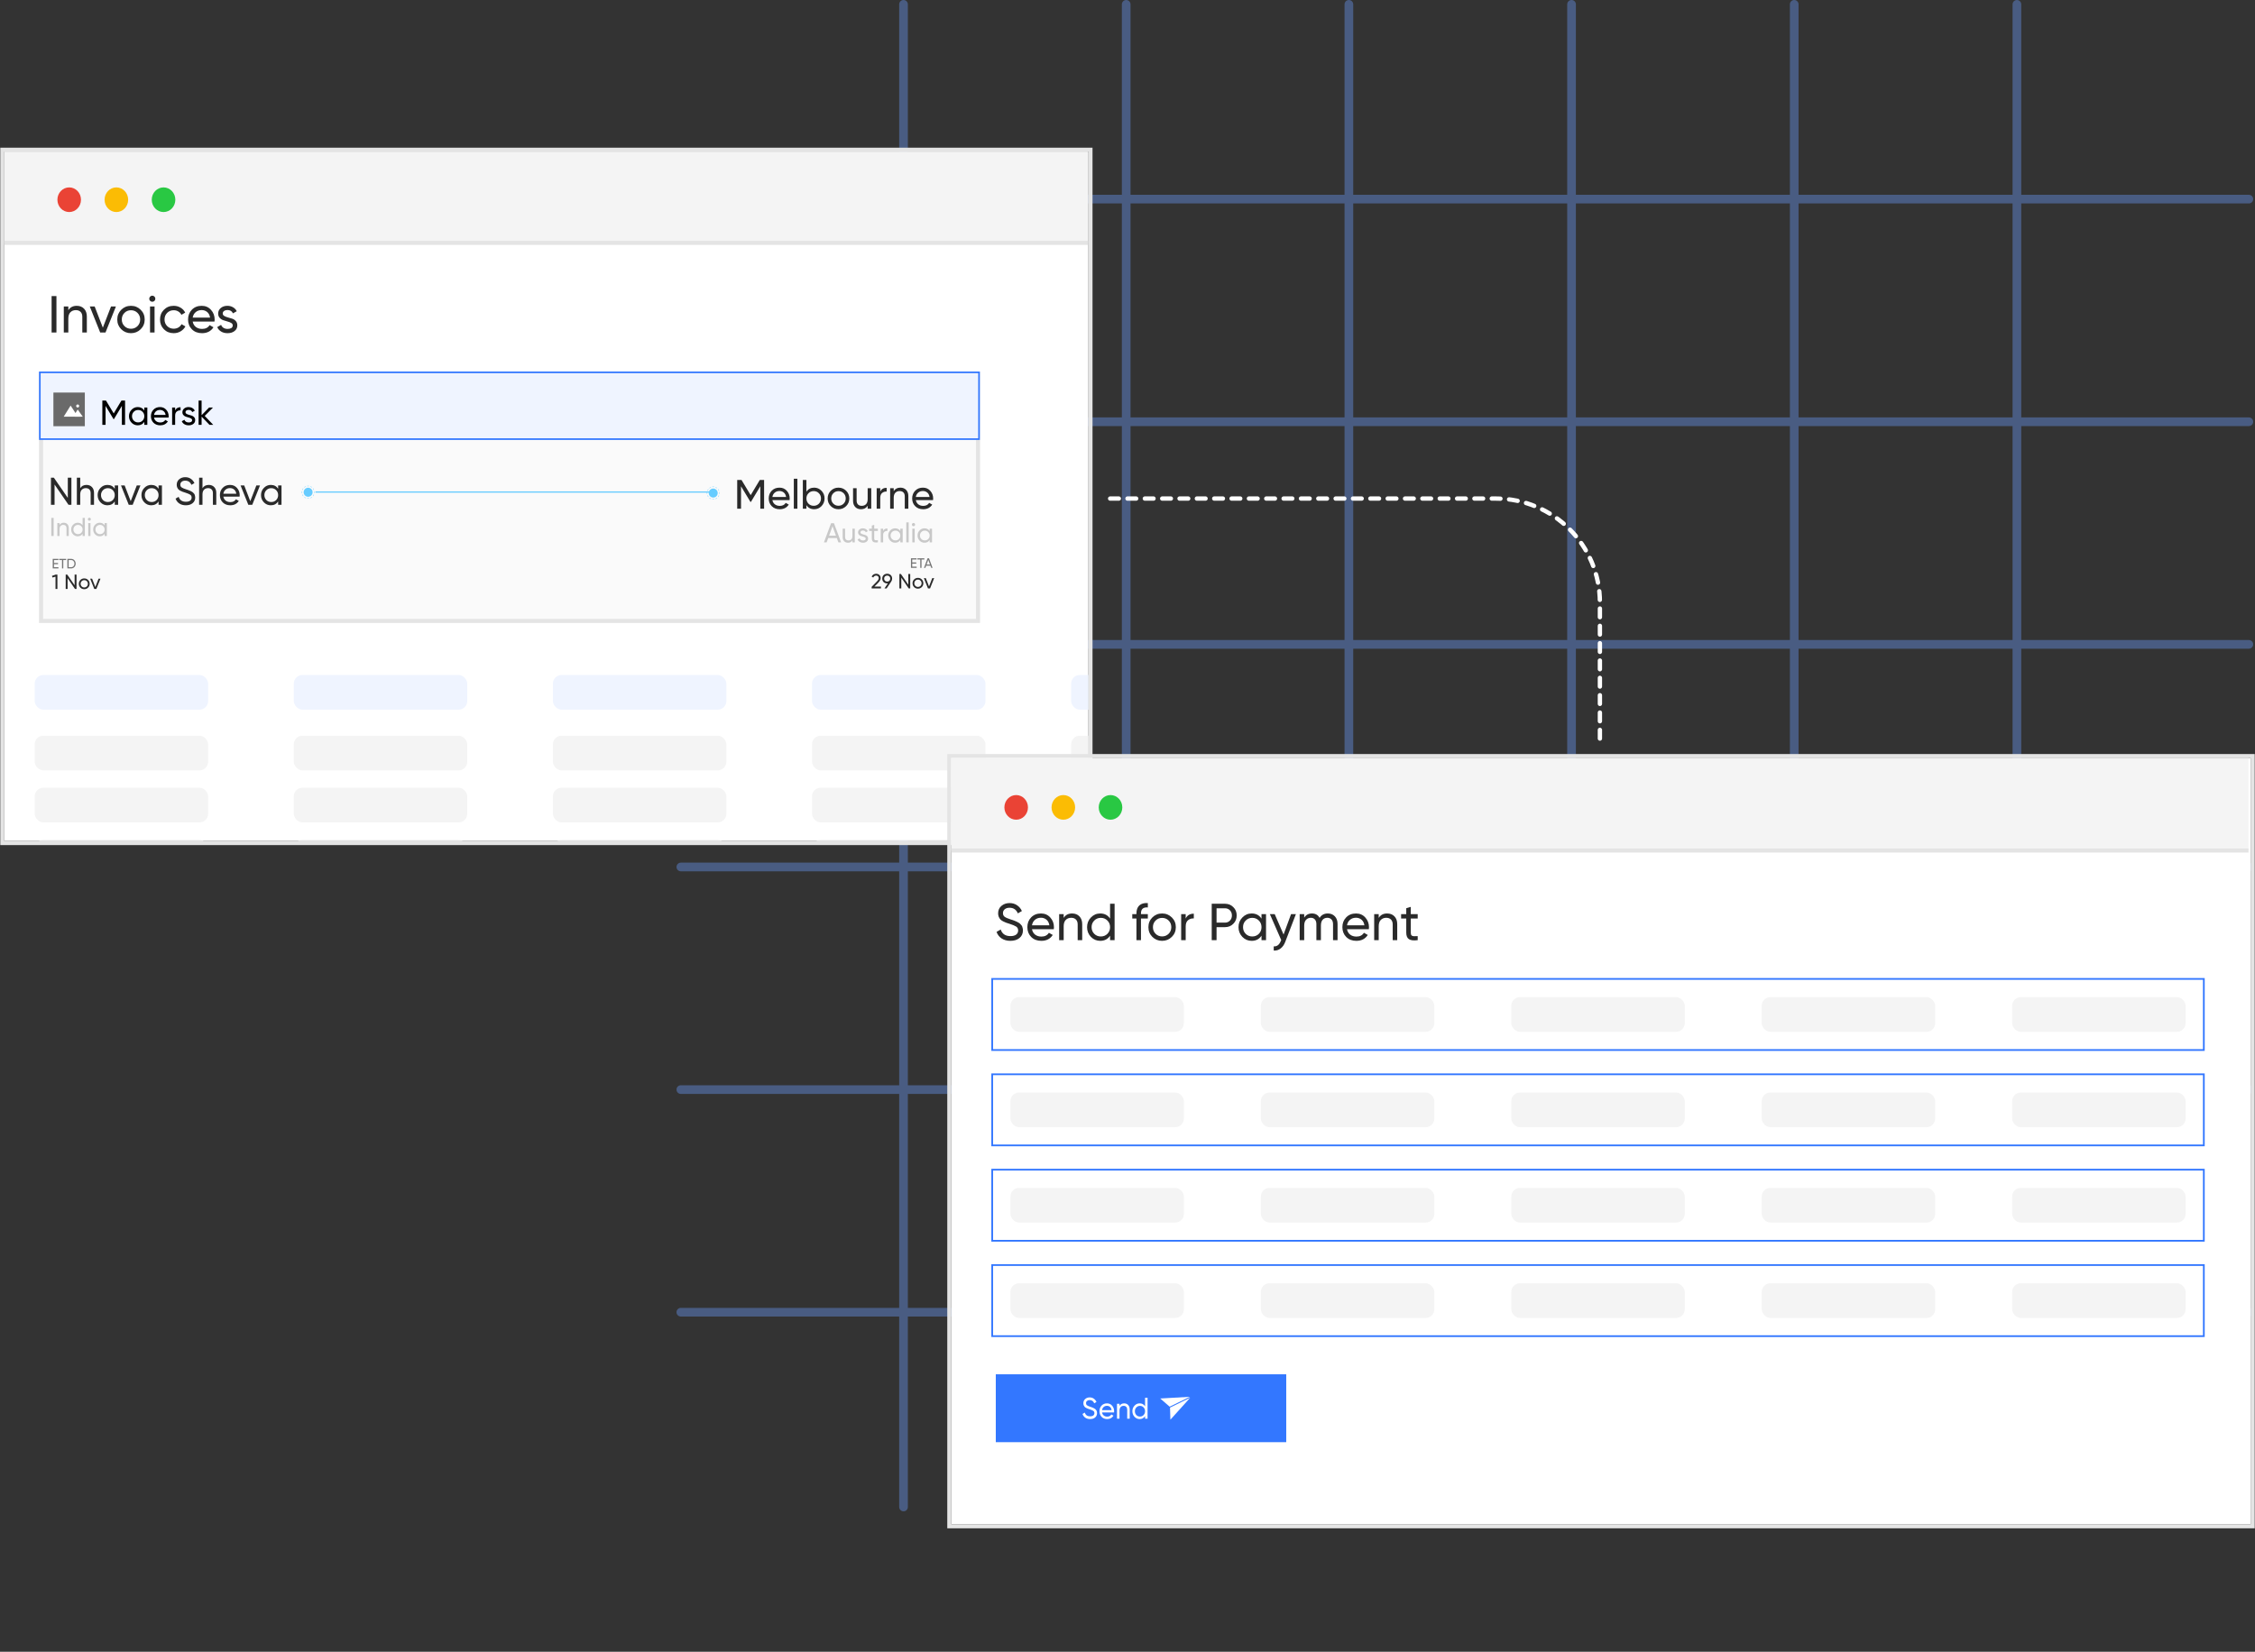 <svg width="520" height="381" viewBox="0 0 520 381" fill="none" xmlns="http://www.w3.org/2000/svg">
<rect x="0" y="0" width="520" height="381" fill="#333333" stroke="none"/>
<path d="M208.352 1V347.607" stroke="#495C82" stroke-width="2" stroke-linecap="round"/>
<path d="M518.584 45.931L157 45.931" stroke="#495C82" stroke-width="2" stroke-linecap="round"/>
<path d="M259.699 1V347.607" stroke="#495C82" stroke-width="2" stroke-linecap="round"/>
<path d="M518.584 97.28L157 97.28" stroke="#495C82" stroke-width="2" stroke-linecap="round"/>
<path d="M311.049 1V347.607" stroke="#495C82" stroke-width="2" stroke-linecap="round"/>
<path d="M518.584 148.629L157 148.629" stroke="#495C82" stroke-width="2" stroke-linecap="round"/>
<path d="M362.396 1V347.607" stroke="#495C82" stroke-width="2" stroke-linecap="round"/>
<path d="M518.584 199.978L157 199.978" stroke="#495C82" stroke-width="2" stroke-linecap="round"/>
<path d="M413.746 1V347.607" stroke="#495C82" stroke-width="2" stroke-linecap="round"/>
<path d="M518.584 251.328L157 251.328" stroke="#495C82" stroke-width="2" stroke-linecap="round"/>
<path d="M465.096 1V347.607" stroke="#495C82" stroke-width="2" stroke-linecap="round"/>
<path d="M518.584 302.677L157 302.677" stroke="#495C82" stroke-width="2" stroke-linecap="round"/>
<g clip-path="url(#clip0_1098_14678)">
<rect x="1" y="35" width="251" height="160" fill="white"/>
<rect x="8" y="169.696" width="40" height="8" rx="2" fill="#F4F4F4"/>
<rect x="67.75" y="169.696" width="40" height="8" rx="2" fill="#F4F4F4"/>
<rect x="127.5" y="169.696" width="40" height="8" rx="2" fill="#F4F4F4"/>
<rect x="187.25" y="169.696" width="40" height="8" rx="2" fill="#F4F4F4"/>
<rect x="247" y="169.696" width="40" height="8" rx="2" fill="#F4F4F4"/>
<rect x="8" y="181.696" width="40" height="8" rx="2" fill="#F4F4F4"/>
<rect x="67.75" y="181.696" width="40" height="8" rx="2" fill="#F4F4F4"/>
<rect x="127.5" y="181.696" width="40" height="8" rx="2" fill="#F4F4F4"/>
<rect x="187.25" y="181.696" width="40" height="8" rx="2" fill="#F4F4F4"/>
<rect x="247" y="181.696" width="40" height="8" rx="2" fill="#F4F4F4"/>
<rect x="8" y="193.696" width="40" height="8" rx="2" fill="#F4F4F4"/>
<rect x="67.75" y="193.696" width="40" height="8" rx="2" fill="#F4F4F4"/>
<rect x="127.5" y="193.696" width="40" height="8" rx="2" fill="#F4F4F4"/>
<rect x="187.25" y="193.696" width="40" height="8" rx="2" fill="#F4F4F4"/>
<rect x="247" y="193.696" width="40" height="8" rx="2" fill="#F4F4F4"/>
<rect x="8" y="155.696" width="40" height="8" rx="2" fill="#EFF4FF"/>
<rect x="67.75" y="155.696" width="40" height="8" rx="2" fill="#EFF4FF"/>
<rect x="127.5" y="155.696" width="40" height="8" rx="2" fill="#EFF4FF"/>
<rect x="187.25" y="155.696" width="40" height="8" rx="2" fill="#EFF4FF"/>
<rect x="247" y="155.696" width="40" height="8" rx="2" fill="#EFF4FF"/>
<path d="M1 34.696H250.859V56.02H1V34.696Z" fill="#F4F4F4"/>
<path d="M250.859 55.554H1V56.487H250.859V55.554Z" fill="#E4E4E4"/>
<path fill-rule="evenodd" clip-rule="evenodd" d="M15.958 48.913C17.459 48.913 18.677 47.64 18.677 46.069C18.677 44.499 17.459 43.226 15.958 43.226C14.456 43.226 13.238 44.499 13.238 46.069C13.238 47.64 14.456 48.913 15.958 48.913Z" fill="#EA4335"/>
<path fill-rule="evenodd" clip-rule="evenodd" d="M26.835 48.913C28.336 48.913 29.554 47.64 29.554 46.069C29.554 44.499 28.336 43.226 26.835 43.226C25.333 43.226 24.115 44.499 24.115 46.069C24.115 47.64 25.333 48.913 26.835 48.913Z" fill="#FBBC04"/>
<path fill-rule="evenodd" clip-rule="evenodd" d="M37.714 48.913C39.215 48.913 40.433 47.64 40.433 46.069C40.433 44.499 39.215 43.226 37.714 43.226C36.212 43.226 34.994 44.499 34.994 46.069C34.994 47.64 36.212 48.913 37.714 48.913Z" fill="#29C843"/>
<path d="M11.9 68.296H13.016V76.696H11.9V68.296ZM17.698 70.54C18.402 70.54 18.966 70.764 19.39 71.212C19.814 71.652 20.026 72.252 20.026 73.012V76.696H18.982V73.072C18.982 72.584 18.85 72.208 18.586 71.944C18.322 71.672 17.958 71.536 17.494 71.536C16.974 71.536 16.554 71.7 16.234 72.028C15.914 72.348 15.754 72.844 15.754 73.516V76.696H14.71V70.696H15.754V71.56C16.178 70.88 16.826 70.54 17.698 70.54ZM25.601 70.696H26.729L24.329 76.696H23.105L20.705 70.696H21.833L23.717 75.58L25.601 70.696ZM32.442 75.94C31.826 76.548 31.078 76.852 30.198 76.852C29.318 76.852 28.57 76.548 27.954 75.94C27.346 75.332 27.042 74.584 27.042 73.696C27.042 72.808 27.346 72.06 27.954 71.452C28.57 70.844 29.318 70.54 30.198 70.54C31.078 70.54 31.826 70.844 32.442 71.452C33.058 72.06 33.366 72.808 33.366 73.696C33.366 74.584 33.058 75.332 32.442 75.94ZM30.198 75.832C30.798 75.832 31.302 75.628 31.71 75.22C32.118 74.812 32.322 74.304 32.322 73.696C32.322 73.088 32.118 72.58 31.71 72.172C31.302 71.764 30.798 71.56 30.198 71.56C29.606 71.56 29.106 71.764 28.698 72.172C28.29 72.58 28.086 73.088 28.086 73.696C28.086 74.304 28.29 74.812 28.698 75.22C29.106 75.628 29.606 75.832 30.198 75.832ZM35.125 69.604C34.925 69.604 34.757 69.536 34.621 69.4C34.485 69.264 34.417 69.1 34.417 68.908C34.417 68.716 34.485 68.552 34.621 68.416C34.757 68.272 34.925 68.2 35.125 68.2C35.317 68.2 35.481 68.272 35.617 68.416C35.753 68.552 35.821 68.716 35.821 68.908C35.821 69.1 35.753 69.264 35.617 69.4C35.481 69.536 35.317 69.604 35.125 69.604ZM34.597 76.696V70.696H35.641V76.696H34.597ZM40.053 76.852C39.149 76.852 38.397 76.552 37.797 75.952C37.197 75.344 36.897 74.592 36.897 73.696C36.897 72.8 37.197 72.052 37.797 71.452C38.397 70.844 39.149 70.54 40.053 70.54C40.645 70.54 41.177 70.684 41.649 70.972C42.121 71.252 42.473 71.632 42.705 72.112L41.829 72.616C41.677 72.296 41.441 72.04 41.121 71.848C40.809 71.656 40.453 71.56 40.053 71.56C39.453 71.56 38.949 71.764 38.541 72.172C38.141 72.58 37.941 73.088 37.941 73.696C37.941 74.296 38.141 74.8 38.541 75.208C38.949 75.616 39.453 75.82 40.053 75.82C40.453 75.82 40.813 75.728 41.133 75.544C41.453 75.352 41.697 75.096 41.865 74.776L42.753 75.292C42.497 75.764 42.129 76.144 41.649 76.432C41.169 76.712 40.637 76.852 40.053 76.852ZM44.434 74.176C44.538 74.712 44.782 75.128 45.166 75.424C45.558 75.72 46.038 75.868 46.606 75.868C47.398 75.868 47.974 75.576 48.334 74.992L49.222 75.496C48.638 76.4 47.758 76.852 46.582 76.852C45.63 76.852 44.854 76.556 44.254 75.964C43.662 75.364 43.366 74.608 43.366 73.696C43.366 72.792 43.658 72.04 44.242 71.44C44.826 70.84 45.582 70.54 46.51 70.54C47.39 70.54 48.106 70.852 48.658 71.476C49.218 72.092 49.498 72.836 49.498 73.708C49.498 73.86 49.486 74.016 49.462 74.176H44.434ZM46.51 71.524C45.95 71.524 45.486 71.684 45.118 72.004C44.75 72.316 44.522 72.736 44.434 73.264H48.442C48.354 72.696 48.13 72.264 47.77 71.968C47.41 71.672 46.99 71.524 46.51 71.524ZM51.364 72.316C51.364 72.548 51.48 72.736 51.712 72.88C51.944 73.016 52.224 73.128 52.552 73.216C52.88 73.296 53.208 73.392 53.536 73.504C53.864 73.608 54.144 73.792 54.376 74.056C54.608 74.312 54.724 74.644 54.724 75.052C54.724 75.596 54.512 76.032 54.088 76.36C53.672 76.688 53.136 76.852 52.48 76.852C51.896 76.852 51.396 76.724 50.98 76.468C50.564 76.212 50.268 75.872 50.092 75.448L50.992 74.932C51.088 75.22 51.268 75.448 51.532 75.616C51.796 75.784 52.112 75.868 52.48 75.868C52.824 75.868 53.108 75.804 53.332 75.676C53.556 75.54 53.668 75.332 53.668 75.052C53.668 74.82 53.552 74.636 53.32 74.5C53.088 74.356 52.808 74.244 52.48 74.164C52.152 74.076 51.824 73.976 51.496 73.864C51.168 73.752 50.888 73.568 50.656 73.312C50.424 73.056 50.308 72.728 50.308 72.328C50.308 71.808 50.508 71.38 50.908 71.044C51.316 70.708 51.824 70.54 52.432 70.54C52.92 70.54 53.352 70.652 53.728 70.876C54.112 71.092 54.4 71.396 54.592 71.788L53.716 72.28C53.5 71.768 53.072 71.512 52.432 71.512C52.136 71.512 51.884 71.584 51.676 71.728C51.468 71.864 51.364 72.06 51.364 72.316Z" fill="#2A2A2A"/>
<rect x="9.467" y="86.163" width="216.067" height="57.067" fill="#FAFAFA" stroke="#E4E4E4" stroke-width="0.933"/>
<path d="M15.636 110.182H16.466V116.434H15.796L12.581 111.763V116.434H11.75V110.182H12.42L15.636 114.845V110.182Z" fill="#2A2A2A"/>
<path d="M19.948 111.852C20.472 111.852 20.891 112.019 21.207 112.352C21.523 112.68 21.68 113.127 21.68 113.692V116.434H20.903V113.737C20.903 113.374 20.805 113.094 20.609 112.897C20.412 112.695 20.141 112.594 19.796 112.594C19.409 112.594 19.096 112.716 18.858 112.96C18.62 113.198 18.5 113.567 18.5 114.067V116.434H17.723V110.182H18.5V112.611C18.816 112.105 19.299 111.852 19.948 111.852Z" fill="#2A2A2A"/>
<path d="M26.463 111.968H27.24V116.434H26.463V115.666C26.076 116.256 25.514 116.551 24.775 116.551C24.15 116.551 23.617 116.324 23.176 115.872C22.735 115.413 22.515 114.856 22.515 114.201C22.515 113.546 22.735 112.993 23.176 112.54C23.617 112.081 24.15 111.852 24.775 111.852C25.514 111.852 26.076 112.147 26.463 112.736V111.968ZM24.873 115.8C25.326 115.8 25.704 115.648 26.008 115.345C26.311 115.035 26.463 114.654 26.463 114.201C26.463 113.749 26.311 113.371 26.008 113.067C25.704 112.757 25.326 112.602 24.873 112.602C24.427 112.602 24.052 112.757 23.748 113.067C23.444 113.371 23.292 113.749 23.292 114.201C23.292 114.654 23.444 115.035 23.748 115.345C24.052 115.648 24.427 115.8 24.873 115.8Z" fill="#2A2A2A"/>
<path d="M31.544 111.968H32.384L30.597 116.434H29.686L27.9 111.968H28.739L30.142 115.604L31.544 111.968Z" fill="#2A2A2A"/>
<path d="M36.565 111.968H37.342V116.434H36.565V115.666C36.178 116.256 35.615 116.551 34.876 116.551C34.251 116.551 33.718 116.324 33.278 115.872C32.837 115.413 32.617 114.856 32.617 114.201C32.617 113.546 32.837 112.993 33.278 112.54C33.718 112.081 34.251 111.852 34.876 111.852C35.615 111.852 36.178 112.147 36.565 112.736V111.968ZM34.975 115.8C35.427 115.8 35.805 115.648 36.109 115.345C36.413 115.035 36.565 114.654 36.565 114.201C36.565 113.749 36.413 113.371 36.109 113.067C35.805 112.757 35.427 112.602 34.975 112.602C34.528 112.602 34.153 112.757 33.849 113.067C33.545 113.371 33.394 113.749 33.394 114.201C33.394 114.654 33.545 115.035 33.849 115.345C34.153 115.648 34.528 115.8 34.975 115.8Z" fill="#2A2A2A"/>
<path d="M42.851 116.551C42.268 116.551 41.767 116.414 41.351 116.14C40.94 115.866 40.651 115.491 40.484 115.014L41.199 114.603C41.443 115.36 42 115.738 42.869 115.738C43.298 115.738 43.625 115.651 43.852 115.479C44.078 115.3 44.191 115.065 44.191 114.773C44.191 114.475 44.078 114.252 43.852 114.103C43.625 113.954 43.247 113.796 42.717 113.63C42.455 113.546 42.256 113.481 42.119 113.433C41.982 113.38 41.809 113.302 41.601 113.201C41.398 113.094 41.246 112.987 41.145 112.879C41.044 112.766 40.952 112.62 40.868 112.442C40.791 112.263 40.752 112.061 40.752 111.834C40.752 111.292 40.943 110.864 41.324 110.548C41.705 110.226 42.169 110.066 42.717 110.066C43.212 110.066 43.64 110.191 44.004 110.441C44.373 110.691 44.65 111.021 44.834 111.432L44.138 111.834C43.87 111.191 43.396 110.87 42.717 110.87C42.378 110.87 42.104 110.953 41.895 111.12C41.687 111.286 41.583 111.513 41.583 111.799C41.583 112.072 41.681 112.281 41.878 112.424C42.074 112.567 42.414 112.716 42.896 112.87C43.069 112.924 43.191 112.963 43.262 112.987C43.334 113.01 43.444 113.052 43.593 113.112C43.748 113.171 43.861 113.219 43.932 113.255C44.004 113.29 44.099 113.341 44.218 113.406C44.343 113.472 44.435 113.534 44.495 113.594C44.554 113.654 44.623 113.728 44.7 113.817C44.784 113.901 44.843 113.987 44.879 114.076C44.915 114.166 44.944 114.27 44.968 114.389C44.998 114.502 45.013 114.624 45.013 114.755C45.013 115.303 44.813 115.741 44.414 116.068C44.016 116.39 43.494 116.551 42.851 116.551Z" fill="#2A2A2A"/>
<path d="M48.14 111.852C48.664 111.852 49.084 112.019 49.4 112.352C49.715 112.68 49.873 113.127 49.873 113.692V116.434H49.096V113.737C49.096 113.374 48.998 113.094 48.801 112.897C48.605 112.695 48.334 112.594 47.989 112.594C47.602 112.594 47.289 112.716 47.051 112.96C46.812 113.198 46.693 113.567 46.693 114.067V116.434H45.916V110.182H46.693V112.611C47.009 112.105 47.491 111.852 48.14 111.852Z" fill="#2A2A2A"/>
<path d="M51.503 114.559C51.58 114.958 51.762 115.267 52.048 115.488C52.34 115.708 52.697 115.818 53.12 115.818C53.709 115.818 54.138 115.601 54.406 115.166L55.067 115.541C54.632 116.214 53.977 116.551 53.102 116.551C52.393 116.551 51.816 116.33 51.369 115.89C50.928 115.443 50.708 114.88 50.708 114.201C50.708 113.528 50.925 112.969 51.36 112.522C51.795 112.075 52.358 111.852 53.048 111.852C53.703 111.852 54.236 112.084 54.647 112.549C55.064 113.007 55.273 113.561 55.273 114.21C55.273 114.323 55.264 114.44 55.246 114.559H51.503ZM53.048 112.585C52.632 112.585 52.286 112.704 52.012 112.942C51.738 113.174 51.569 113.487 51.503 113.88H54.486C54.421 113.457 54.254 113.135 53.986 112.915C53.718 112.695 53.406 112.585 53.048 112.585Z" fill="#2A2A2A"/>
<path d="M59.118 111.968H59.957L58.171 116.434H57.26L55.473 111.968H56.313L57.715 115.604L59.118 111.968Z" fill="#2A2A2A"/>
<path d="M64.138 111.968H64.915V116.434H64.138V115.666C63.751 116.256 63.188 116.551 62.45 116.551C61.825 116.551 61.292 116.324 60.851 115.872C60.41 115.413 60.19 114.856 60.19 114.201C60.19 113.546 60.41 112.993 60.851 112.54C61.292 112.081 61.825 111.852 62.45 111.852C63.188 111.852 63.751 112.147 64.138 112.736V111.968ZM62.548 115.8C63.001 115.8 63.379 115.648 63.682 115.345C63.986 115.035 64.138 114.654 64.138 114.201C64.138 113.749 63.986 113.371 63.682 113.067C63.379 112.757 63.001 112.602 62.548 112.602C62.102 112.602 61.726 112.757 61.423 113.067C61.119 113.371 60.967 113.749 60.967 114.201C60.967 114.654 61.119 115.035 61.423 115.345C61.726 115.648 62.102 115.8 62.548 115.8Z" fill="#2A2A2A"/>
<path d="M11.824 119.46H12.378V123.628H11.824V119.46Z" fill="#C8C8C8"/>
<path d="M14.701 120.573C15.051 120.573 15.331 120.684 15.541 120.907C15.752 121.125 15.857 121.423 15.857 121.8V123.628H15.339V121.83C15.339 121.587 15.273 121.401 15.142 121.27C15.011 121.135 14.83 121.067 14.6 121.067C14.342 121.067 14.134 121.149 13.975 121.311C13.816 121.47 13.737 121.716 13.737 122.05V123.628H13.219V120.65H13.737V121.079C13.947 120.742 14.269 120.573 14.701 120.573Z" fill="#C8C8C8"/>
<path d="M19.045 119.46H19.563V123.628H19.045V123.116C18.787 123.509 18.412 123.705 17.92 123.705C17.503 123.705 17.148 123.555 16.854 123.253C16.56 122.947 16.413 122.576 16.413 122.139C16.413 121.703 16.56 121.333 16.854 121.032C17.148 120.726 17.503 120.573 17.92 120.573C18.412 120.573 18.787 120.77 19.045 121.163V119.46ZM17.985 123.205C18.287 123.205 18.539 123.104 18.742 122.901C18.944 122.695 19.045 122.441 19.045 122.139C19.045 121.838 18.944 121.585 18.742 121.383C18.539 121.177 18.287 121.073 17.985 121.073C17.688 121.073 17.437 121.177 17.235 121.383C17.032 121.585 16.931 121.838 16.931 122.139C16.931 122.441 17.032 122.695 17.235 122.901C17.437 123.104 17.688 123.205 17.985 123.205Z" fill="#C8C8C8"/>
<path d="M20.61 120.109C20.511 120.109 20.428 120.075 20.36 120.007C20.293 119.94 20.259 119.858 20.259 119.763C20.259 119.668 20.293 119.587 20.36 119.519C20.428 119.448 20.511 119.412 20.61 119.412C20.706 119.412 20.787 119.448 20.854 119.519C20.922 119.587 20.956 119.668 20.956 119.763C20.956 119.858 20.922 119.94 20.854 120.007C20.787 120.075 20.706 120.109 20.61 120.109ZM20.348 123.628V120.65H20.866V123.628H20.348Z" fill="#C8C8C8"/>
<path d="M24.122 120.65H24.64V123.628H24.122V123.116C23.864 123.509 23.489 123.705 22.997 123.705C22.58 123.705 22.224 123.555 21.931 123.253C21.637 122.947 21.49 122.576 21.49 122.139C21.49 121.703 21.637 121.333 21.931 121.032C22.224 120.726 22.58 120.573 22.997 120.573C23.489 120.573 23.864 120.77 24.122 121.163V120.65ZM23.062 123.205C23.364 123.205 23.616 123.104 23.818 122.901C24.021 122.695 24.122 122.441 24.122 122.139C24.122 121.838 24.021 121.585 23.818 121.383C23.616 121.177 23.364 121.073 23.062 121.073C22.764 121.073 22.514 121.177 22.312 121.383C22.109 121.585 22.008 121.838 22.008 122.139C22.008 122.441 22.109 122.695 22.312 122.901C22.514 123.104 22.764 123.205 23.062 123.205Z" fill="#C8C8C8"/>
<rect x="9.187" y="85.883" width="216.577" height="15.405" fill="#EFF4FF" stroke="#3377FF" stroke-width="0.373"/>
<path d="M28.84 92.4V98H28.104V93.624L26.272 96.672H26.176L24.344 93.632V98H23.6V92.4H24.44L26.224 95.36L28 92.4H28.84ZM33.278 94H33.974V98H33.278V97.312C32.931 97.84 32.427 98.104 31.765 98.104C31.206 98.104 30.728 97.901 30.334 97.496C29.939 97.085 29.741 96.587 29.741 96C29.741 95.413 29.939 94.917 30.334 94.512C30.728 94.101 31.206 93.896 31.765 93.896C32.427 93.896 32.931 94.16 33.278 94.688V94ZM31.854 97.432C32.259 97.432 32.597 97.296 32.87 97.024C33.142 96.747 33.278 96.405 33.278 96C33.278 95.595 33.142 95.256 32.87 94.984C32.597 94.707 32.259 94.568 31.854 94.568C31.453 94.568 31.117 94.707 30.846 94.984C30.573 95.256 30.438 95.595 30.438 96C30.438 96.405 30.573 96.747 30.846 97.024C31.117 97.296 31.453 97.432 31.854 97.432ZM35.516 96.32C35.585 96.677 35.748 96.955 36.004 97.152C36.265 97.349 36.585 97.448 36.964 97.448C37.492 97.448 37.876 97.253 38.116 96.864L38.708 97.2C38.319 97.803 37.732 98.104 36.948 98.104C36.313 98.104 35.796 97.907 35.396 97.512C35.001 97.112 34.804 96.608 34.804 96C34.804 95.397 34.999 94.896 35.388 94.496C35.777 94.096 36.281 93.896 36.9 93.896C37.487 93.896 37.964 94.104 38.332 94.52C38.705 94.931 38.892 95.427 38.892 96.008C38.892 96.109 38.884 96.213 38.868 96.32H35.516ZM36.9 94.552C36.527 94.552 36.217 94.659 35.972 94.872C35.727 95.08 35.575 95.36 35.516 95.712H38.188C38.129 95.333 37.98 95.045 37.74 94.848C37.5 94.651 37.22 94.552 36.9 94.552ZM40.388 94.672C40.617 94.176 41.033 93.928 41.636 93.928V94.656C41.295 94.64 41.001 94.731 40.756 94.928C40.511 95.125 40.388 95.443 40.388 95.88V98H39.692V94H40.388V94.672ZM42.769 95.08C42.769 95.235 42.846 95.36 43.001 95.456C43.155 95.547 43.342 95.621 43.561 95.68C43.779 95.733 43.998 95.797 44.217 95.872C44.435 95.941 44.622 96.064 44.777 96.24C44.931 96.411 45.009 96.632 45.009 96.904C45.009 97.267 44.867 97.557 44.585 97.776C44.307 97.995 43.95 98.104 43.513 98.104C43.123 98.104 42.79 98.019 42.513 97.848C42.235 97.677 42.038 97.451 41.921 97.168L42.521 96.824C42.585 97.016 42.705 97.168 42.881 97.28C43.057 97.392 43.267 97.448 43.513 97.448C43.742 97.448 43.931 97.405 44.081 97.32C44.23 97.229 44.305 97.091 44.305 96.904C44.305 96.749 44.227 96.627 44.073 96.536C43.918 96.44 43.731 96.365 43.513 96.312C43.294 96.253 43.075 96.187 42.857 96.112C42.638 96.037 42.451 95.915 42.297 95.744C42.142 95.573 42.065 95.355 42.065 95.088C42.065 94.741 42.198 94.456 42.465 94.232C42.737 94.008 43.075 93.896 43.481 93.896C43.806 93.896 44.094 93.971 44.345 94.12C44.601 94.264 44.793 94.467 44.921 94.728L44.337 95.056C44.193 94.715 43.907 94.544 43.481 94.544C43.283 94.544 43.115 94.592 42.977 94.688C42.838 94.779 42.769 94.909 42.769 95.08ZM49.178 98H48.314L46.49 96.104V98H45.794V92.4H46.49V95.768L48.218 94H49.114L47.202 95.936L49.178 98Z" fill="black"/>
<path d="M12.452 130.835H13.478V131.113H12.159V128.904H13.462V129.181H12.452V129.86H13.383V130.134H12.452V130.835Z" fill="#757575"/>
<path d="M15.246 128.904V129.181H14.592V131.113H14.302V129.181H13.652V128.904H15.246Z" fill="#757575"/>
<path d="M16.398 128.904C16.698 128.904 16.948 129.011 17.146 129.225C17.345 129.438 17.445 129.699 17.445 130.008C17.445 130.317 17.345 130.579 17.146 130.794C16.948 131.006 16.698 131.113 16.398 131.113H15.536V128.904H16.398ZM16.398 130.835C16.623 130.835 16.807 130.756 16.95 130.598C17.093 130.44 17.165 130.244 17.165 130.008C17.165 129.772 17.093 129.576 16.95 129.418C16.807 129.26 16.623 129.181 16.398 129.181H15.83V130.835H16.398Z" fill="#757575"/>
<path d="M12.859 132.533H13.238V135.846H12.802V133.006L12.097 133.214L11.988 132.835L12.859 132.533Z" fill="#2A2A2A"/>
<path d="M17.207 132.533H17.647V135.846H17.292L15.588 133.37V135.846H15.148V132.533H15.503L17.207 135.003V132.533Z" fill="#2A2A2A"/>
<path d="M20.311 135.548C20.068 135.788 19.773 135.908 19.425 135.908C19.078 135.908 18.783 135.788 18.54 135.548C18.3 135.308 18.18 135.013 18.18 134.663C18.18 134.312 18.3 134.017 18.54 133.777C18.783 133.538 19.078 133.418 19.425 133.418C19.773 133.418 20.068 133.538 20.311 133.777C20.553 134.017 20.675 134.312 20.675 134.663C20.675 135.013 20.553 135.308 20.311 135.548ZM19.425 135.505C19.662 135.505 19.861 135.425 20.022 135.264C20.183 135.103 20.263 134.902 20.263 134.663C20.263 134.423 20.183 134.222 20.022 134.061C19.861 133.901 19.662 133.82 19.425 133.82C19.192 133.82 18.995 133.901 18.834 134.061C18.673 134.222 18.592 134.423 18.592 134.663C18.592 134.902 18.673 135.103 18.834 135.264C18.995 135.425 19.192 135.505 19.425 135.505Z" fill="#2A2A2A"/>
<path d="M22.725 133.479H23.17L22.223 135.846H21.74L20.794 133.479H21.238L21.982 135.406L22.725 133.479Z" fill="#2A2A2A"/>
<path d="M210.36 130.708H211.385V130.986H210.066V128.777H211.37V129.055H210.36V129.733H211.291V130.008H210.36V130.708Z" fill="#757575"/>
<path d="M213.153 128.777V129.055H212.5V130.986H212.21V129.055H211.56V128.777H213.153Z" fill="#757575"/>
<path d="M214.738 130.986L214.558 130.491H213.564L213.385 130.986H213.072L213.896 128.777H214.227L215.051 130.986H214.738ZM213.665 130.216H214.457L214.06 129.127L213.665 130.216Z" fill="#757575"/>
<path d="M201 135.72V135.36L202.169 134.167C202.482 133.855 202.638 133.586 202.638 133.362C202.638 133.176 202.581 133.031 202.467 132.927C202.354 132.823 202.215 132.771 202.051 132.771C201.738 132.771 201.511 132.919 201.369 133.216L201 132.998C201.104 132.783 201.248 132.621 201.431 132.51C201.617 132.4 201.822 132.345 202.046 132.345C202.324 132.345 202.565 132.436 202.77 132.619C202.975 132.802 203.078 133.048 203.078 133.358C203.078 133.692 202.881 134.056 202.486 134.451L201.639 135.293H203.14V135.72H201Z" fill="#2A2A2A"/>
<path d="M205.726 133.457C205.726 133.713 205.658 133.935 205.522 134.124H205.527L204.457 135.72H203.96L204.746 134.56C204.677 134.566 204.623 134.569 204.585 134.569C204.251 134.569 203.976 134.467 203.762 134.262C203.55 134.053 203.444 133.785 203.444 133.457C203.444 133.129 203.55 132.862 203.762 132.657C203.976 132.449 204.251 132.345 204.585 132.345C204.92 132.345 205.193 132.449 205.404 132.657C205.619 132.862 205.726 133.129 205.726 133.457ZM204.074 132.955C203.945 133.081 203.88 133.249 203.88 133.457C203.88 133.665 203.945 133.834 204.074 133.963C204.207 134.09 204.377 134.153 204.585 134.153C204.793 134.153 204.962 134.09 205.092 133.963C205.224 133.834 205.29 133.665 205.29 133.457C205.29 133.249 205.226 133.081 205.096 132.955C204.967 132.829 204.797 132.766 204.585 132.766C204.377 132.766 204.207 132.829 204.074 132.955Z" fill="#2A2A2A"/>
<path d="M209.456 132.406H209.897V135.72H209.542L207.837 133.244V135.72H207.397V132.406H207.752L209.456 134.877V132.406Z" fill="#2A2A2A"/>
<path d="M212.56 135.421C212.317 135.661 212.022 135.781 211.675 135.781C211.328 135.781 211.033 135.661 210.79 135.421C210.55 135.181 210.43 134.886 210.43 134.536C210.43 134.186 210.55 133.891 210.79 133.651C211.033 133.411 211.328 133.291 211.675 133.291C212.022 133.291 212.317 133.411 212.56 133.651C212.803 133.891 212.925 134.186 212.925 134.536C212.925 134.886 212.803 135.181 212.56 135.421ZM211.675 135.379C211.912 135.379 212.111 135.298 212.271 135.137C212.432 134.976 212.513 134.776 212.513 134.536C212.513 134.296 212.432 134.096 212.271 133.935C212.111 133.774 211.912 133.694 211.675 133.694C211.442 133.694 211.244 133.774 211.083 133.935C210.922 134.096 210.842 134.296 210.842 134.536C210.842 134.776 210.922 134.976 211.083 135.137C211.244 135.298 211.442 135.379 211.675 135.379Z" fill="#2A2A2A"/>
<path d="M214.974 133.353H215.419L214.473 135.72H213.99L213.043 133.353H213.488L214.231 135.279L214.974 133.353Z" fill="#2A2A2A"/>
<path d="M176.201 110.712V117.339H175.33V112.16L173.162 115.767H173.048L170.88 112.17V117.339H170V110.712H170.994L173.105 114.215L175.207 110.712H176.201Z" fill="#2A2A2A"/>
<path d="M178.11 115.351C178.192 115.774 178.385 116.102 178.688 116.335C178.997 116.569 179.376 116.686 179.824 116.686C180.449 116.686 180.903 116.455 181.187 115.995L181.887 116.392C181.427 117.105 180.733 117.462 179.805 117.462C179.054 117.462 178.442 117.228 177.968 116.761C177.501 116.288 177.268 115.692 177.268 114.972C177.268 114.259 177.498 113.666 177.959 113.192C178.419 112.719 179.016 112.482 179.748 112.482C180.442 112.482 181.007 112.728 181.443 113.221C181.884 113.707 182.105 114.294 182.105 114.982C182.105 115.101 182.096 115.225 182.077 115.351H178.11ZM179.748 113.259C179.306 113.259 178.94 113.385 178.65 113.637C178.359 113.883 178.18 114.215 178.11 114.631H181.272C181.203 114.183 181.026 113.842 180.742 113.609C180.458 113.375 180.127 113.259 179.748 113.259Z" fill="#2A2A2A"/>
<path d="M183.052 117.339V110.428H183.876V117.339H183.052Z" fill="#2A2A2A"/>
<path d="M187.745 112.482C188.408 112.482 188.973 112.725 189.44 113.211C189.907 113.691 190.14 114.278 190.14 114.972C190.14 115.666 189.907 116.256 189.44 116.742C188.973 117.222 188.408 117.462 187.745 117.462C186.962 117.462 186.366 117.149 185.956 116.525V117.339H185.132V110.712H185.956V113.42C186.366 112.795 186.962 112.482 187.745 112.482ZM187.641 116.667C188.114 116.667 188.512 116.506 188.834 116.184C189.156 115.856 189.317 115.452 189.317 114.972C189.317 114.492 189.156 114.092 188.834 113.77C188.512 113.442 188.114 113.278 187.641 113.278C187.161 113.278 186.76 113.442 186.439 113.77C186.117 114.092 185.956 114.492 185.956 114.972C185.956 115.452 186.117 115.856 186.439 116.184C186.76 116.506 187.161 116.667 187.641 116.667Z" fill="#2A2A2A"/>
<path d="M195.118 116.742C194.632 117.222 194.042 117.462 193.348 117.462C192.653 117.462 192.063 117.222 191.577 116.742C191.098 116.263 190.858 115.673 190.858 114.972C190.858 114.272 191.098 113.681 191.577 113.202C192.063 112.722 192.653 112.482 193.348 112.482C194.042 112.482 194.632 112.722 195.118 113.202C195.604 113.681 195.847 114.272 195.847 114.972C195.847 115.673 195.604 116.263 195.118 116.742ZM193.348 116.657C193.821 116.657 194.219 116.496 194.54 116.174C194.862 115.853 195.023 115.452 195.023 114.972C195.023 114.492 194.862 114.092 194.54 113.77C194.219 113.448 193.821 113.287 193.348 113.287C192.881 113.287 192.486 113.448 192.164 113.77C191.842 114.092 191.681 114.492 191.681 114.972C191.681 115.452 191.842 115.853 192.164 116.174C192.486 116.496 192.881 116.657 193.348 116.657Z" fill="#2A2A2A"/>
<path d="M200.084 112.605H200.908V117.339H200.084V116.657C199.749 117.194 199.238 117.462 198.55 117.462C197.995 117.462 197.55 117.288 197.215 116.941C196.881 116.588 196.714 116.111 196.714 115.512V112.605H197.537V115.464C197.537 115.849 197.641 116.149 197.85 116.364C198.058 116.572 198.345 116.676 198.711 116.676C199.121 116.676 199.453 116.55 199.705 116.297C199.958 116.039 200.084 115.644 200.084 115.114V112.605Z" fill="#2A2A2A"/>
<path d="M202.985 113.401C203.257 112.814 203.749 112.52 204.462 112.52V113.382C204.058 113.363 203.711 113.47 203.421 113.704C203.13 113.937 202.985 114.313 202.985 114.83V117.339H202.162V112.605H202.985V113.401Z" fill="#2A2A2A"/>
<path d="M207.625 112.482C208.18 112.482 208.625 112.659 208.96 113.012C209.294 113.36 209.462 113.833 209.462 114.432V117.339H208.638V114.48C208.638 114.095 208.534 113.798 208.326 113.59C208.117 113.375 207.83 113.268 207.464 113.268C207.054 113.268 206.723 113.397 206.47 113.656C206.218 113.909 206.091 114.3 206.091 114.83V117.339H205.268V112.605H206.091V113.287C206.426 112.751 206.937 112.482 207.625 112.482Z" fill="#2A2A2A"/>
<path d="M211.189 115.351C211.271 115.774 211.463 116.102 211.766 116.335C212.076 116.569 212.454 116.686 212.902 116.686C213.527 116.686 213.982 116.455 214.266 115.995L214.966 116.392C214.506 117.105 213.811 117.462 212.884 117.462C212.132 117.462 211.52 117.228 211.047 116.761C210.58 116.288 210.346 115.692 210.346 114.972C210.346 114.259 210.577 113.666 211.037 113.192C211.498 112.719 212.095 112.482 212.827 112.482C213.521 112.482 214.086 112.728 214.521 113.221C214.963 113.707 215.184 114.294 215.184 114.982C215.184 115.101 215.175 115.225 215.156 115.351H211.189ZM212.827 113.259C212.385 113.259 212.019 113.385 211.729 113.637C211.438 113.883 211.258 114.215 211.189 114.631H214.351C214.281 114.183 214.105 113.842 213.821 113.609C213.537 113.375 213.205 113.259 212.827 113.259Z" fill="#2A2A2A"/>
<path d="M193.332 125.102L192.973 124.111H190.985L190.625 125.102H190L191.647 120.684H192.31L193.957 125.102H193.332ZM191.187 123.562H192.771L191.975 121.385L191.187 123.562Z" fill="#C8C8C8"/>
<path d="M196.568 121.946H197.117V125.102H196.568V124.647C196.345 125.005 196.004 125.184 195.546 125.184C195.175 125.184 194.879 125.068 194.656 124.837C194.433 124.601 194.321 124.284 194.321 123.884V121.946H194.87V123.852C194.87 124.109 194.94 124.309 195.079 124.452C195.218 124.591 195.409 124.66 195.653 124.66C195.926 124.66 196.147 124.576 196.316 124.408C196.484 124.235 196.568 123.972 196.568 123.619V121.946Z" fill="#C8C8C8"/>
<path d="M198.42 122.798C198.42 122.92 198.481 123.019 198.603 123.095C198.725 123.166 198.873 123.225 199.045 123.272C199.218 123.314 199.39 123.364 199.563 123.423C199.735 123.478 199.882 123.575 200.004 123.713C200.126 123.848 200.187 124.023 200.187 124.237C200.187 124.523 200.076 124.753 199.853 124.925C199.634 125.098 199.352 125.184 199.007 125.184C198.7 125.184 198.437 125.117 198.218 124.982C198 124.847 197.844 124.668 197.751 124.445L198.225 124.174C198.275 124.326 198.37 124.445 198.509 124.534C198.648 124.622 198.814 124.666 199.007 124.666C199.188 124.666 199.338 124.633 199.455 124.565C199.573 124.494 199.632 124.384 199.632 124.237C199.632 124.115 199.571 124.018 199.449 123.947C199.327 123.871 199.18 123.812 199.007 123.77C198.835 123.724 198.662 123.671 198.49 123.612C198.317 123.553 198.17 123.457 198.048 123.322C197.926 123.187 197.865 123.015 197.865 122.805C197.865 122.531 197.97 122.306 198.181 122.129C198.395 121.953 198.662 121.864 198.982 121.864C199.239 121.864 199.466 121.923 199.664 122.041C199.866 122.154 200.017 122.314 200.118 122.521L199.657 122.779C199.544 122.51 199.319 122.375 198.982 122.375C198.826 122.375 198.694 122.413 198.584 122.489C198.475 122.561 198.42 122.664 198.42 122.798Z" fill="#C8C8C8"/>
<path d="M202.431 122.476H201.592V124.187C201.592 124.342 201.621 124.454 201.68 124.521C201.743 124.584 201.838 124.618 201.964 124.622C202.09 124.622 202.246 124.618 202.431 124.61V125.102C201.951 125.165 201.6 125.127 201.377 124.988C201.154 124.845 201.043 124.578 201.043 124.187V122.476H200.418V121.946H201.043V121.227L201.592 121.063V121.946H202.431V122.476Z" fill="#C8C8C8"/>
<path d="M203.649 122.476C203.83 122.085 204.158 121.889 204.633 121.889V122.464C204.364 122.451 204.133 122.523 203.939 122.678C203.745 122.834 203.649 123.084 203.649 123.429V125.102H203.1V121.946H203.649V122.476Z" fill="#C8C8C8"/>
<path d="M207.611 121.946H208.16V125.102H207.611V124.559C207.337 124.976 206.94 125.184 206.418 125.184C205.976 125.184 205.6 125.024 205.288 124.704C204.977 124.38 204.821 123.987 204.821 123.524C204.821 123.061 204.977 122.67 205.288 122.35C205.6 122.026 205.976 121.864 206.418 121.864C206.94 121.864 207.337 122.072 207.611 122.489V121.946ZM206.487 124.654C206.807 124.654 207.074 124.546 207.289 124.332C207.503 124.113 207.611 123.844 207.611 123.524C207.611 123.204 207.503 122.937 207.289 122.723C207.074 122.504 206.807 122.394 206.487 122.394C206.172 122.394 205.907 122.504 205.692 122.723C205.478 122.937 205.37 123.204 205.37 123.524C205.37 123.844 205.478 124.113 205.692 124.332C205.907 124.546 206.172 124.654 206.487 124.654Z" fill="#C8C8C8"/>
<path d="M208.992 125.102V120.495H209.541V125.102H208.992Z" fill="#C8C8C8"/>
<path d="M210.656 121.372C210.551 121.372 210.463 121.336 210.391 121.265C210.32 121.193 210.284 121.107 210.284 121.006C210.284 120.905 210.32 120.819 210.391 120.747C210.463 120.671 210.551 120.633 210.656 120.633C210.757 120.633 210.843 120.671 210.915 120.747C210.986 120.819 211.022 120.905 211.022 121.006C211.022 121.107 210.986 121.193 210.915 121.265C210.843 121.336 210.757 121.372 210.656 121.372ZM210.378 125.102V121.946H210.928V125.102H210.378Z" fill="#C8C8C8"/>
<path d="M214.378 121.946H214.927V125.102H214.378V124.559C214.105 124.976 213.707 125.184 213.185 125.184C212.743 125.184 212.367 125.024 212.056 124.704C211.744 124.38 211.589 123.987 211.589 123.524C211.589 123.061 211.744 122.67 212.056 122.35C212.367 122.026 212.743 121.864 213.185 121.864C213.707 121.864 214.105 122.072 214.378 122.489V121.946ZM213.255 124.654C213.574 124.654 213.842 124.546 214.056 124.332C214.271 124.113 214.378 123.844 214.378 123.524C214.378 123.204 214.271 122.937 214.056 122.723C213.842 122.504 213.574 122.394 213.255 122.394C212.939 122.394 212.674 122.504 212.459 122.723C212.245 122.937 212.138 123.204 212.138 123.524C212.138 123.844 212.245 124.113 212.459 124.332C212.674 124.546 212.939 124.654 213.255 124.654Z" fill="#C8C8C8"/>
<rect x="12.315" y="90.548" width="7.246" height="7.763" fill="#6A6A6A"/>
<path fill-rule="evenodd" clip-rule="evenodd" d="M17.91 93.996C18.102 93.996 18.257 93.839 18.257 93.646C18.257 93.453 18.102 93.296 17.91 93.296C17.719 93.296 17.564 93.453 17.564 93.646C17.564 93.839 17.719 93.996 17.91 93.996ZM16.953 96.114H14.688L16.282 93.553C16.282 93.553 16.904 94.494 17.412 95.275L17.915 94.462L19.089 96.113L17.953 96.124L16.953 96.114Z" fill="white"/>
<path fill-rule="evenodd" clip-rule="evenodd" d="M164.736 113.637L72.736 113.637L72.736 113.352L164.736 113.352L164.736 113.637Z" fill="#66CCFF"/>
<path fill-rule="evenodd" clip-rule="evenodd" d="M69.594 113.738C69.586 113.674 69.582 113.609 69.582 113.544C69.582 113.478 69.586 113.413 69.594 113.35C69.597 113.327 69.618 113.311 69.641 113.314C69.663 113.317 69.679 113.338 69.676 113.361C69.668 113.421 69.665 113.482 69.665 113.544C69.665 113.606 69.668 113.667 69.676 113.727C69.679 113.75 69.663 113.77 69.641 113.773C69.618 113.776 69.597 113.76 69.594 113.738ZM69.716 113.03C69.695 113.021 69.685 112.997 69.694 112.975C69.743 112.855 69.808 112.742 69.886 112.64C69.9 112.622 69.926 112.618 69.944 112.632C69.962 112.646 69.965 112.672 69.951 112.691C69.878 112.787 69.817 112.893 69.77 113.007C69.761 113.029 69.737 113.039 69.716 113.03ZM69.716 114.058C69.737 114.049 69.761 114.059 69.77 114.08C69.817 114.194 69.878 114.3 69.951 114.397C69.965 114.415 69.962 114.441 69.944 114.455C69.926 114.469 69.9 114.466 69.886 114.448C69.808 114.345 69.743 114.233 69.694 114.112C69.685 114.091 69.695 114.066 69.716 114.058ZM70.15 112.424C70.136 112.406 70.139 112.38 70.157 112.366C70.258 112.287 70.37 112.222 70.49 112.172C70.511 112.163 70.535 112.173 70.543 112.194C70.552 112.216 70.542 112.24 70.521 112.249C70.408 112.296 70.303 112.358 70.207 112.432C70.189 112.446 70.164 112.443 70.15 112.424ZM70.15 114.663C70.164 114.645 70.189 114.642 70.207 114.656C70.303 114.73 70.408 114.791 70.521 114.839C70.542 114.848 70.552 114.872 70.543 114.893C70.535 114.914 70.511 114.924 70.49 114.916C70.37 114.866 70.258 114.8 70.157 114.722C70.139 114.708 70.136 114.681 70.15 114.663ZM70.825 112.118C70.822 112.096 70.838 112.075 70.86 112.072C70.923 112.063 70.987 112.059 71.052 112.059C71.118 112.059 71.182 112.063 71.244 112.072C71.267 112.075 71.283 112.096 71.28 112.118C71.277 112.141 71.256 112.157 71.234 112.154C71.174 112.146 71.114 112.142 71.052 112.142C70.991 112.142 70.93 112.146 70.871 112.154C70.849 112.157 70.828 112.141 70.825 112.118ZM70.825 114.969C70.828 114.946 70.849 114.93 70.871 114.933C70.93 114.941 70.991 114.945 71.052 114.945C71.114 114.945 71.174 114.941 71.234 114.933C71.256 114.93 71.277 114.946 71.28 114.969C71.283 114.992 71.267 115.013 71.244 115.016C71.182 115.024 71.118 115.028 71.052 115.028C70.987 115.028 70.923 115.024 70.86 115.016C70.838 115.013 70.822 114.992 70.825 114.969ZM71.561 112.194C71.57 112.173 71.594 112.163 71.615 112.172C71.735 112.222 71.846 112.287 71.948 112.366C71.966 112.38 71.969 112.406 71.955 112.424C71.941 112.443 71.915 112.446 71.897 112.432C71.802 112.358 71.697 112.296 71.584 112.249C71.563 112.24 71.553 112.216 71.561 112.194ZM71.561 114.893C71.553 114.872 71.563 114.848 71.584 114.839C71.697 114.791 71.802 114.73 71.897 114.656C71.915 114.642 71.941 114.645 71.955 114.663C71.969 114.681 71.966 114.708 71.948 114.722C71.846 114.8 71.735 114.866 71.615 114.916C71.594 114.924 71.57 114.914 71.561 114.893ZM72.161 112.632C72.179 112.618 72.205 112.622 72.219 112.64C72.297 112.742 72.362 112.855 72.411 112.975C72.42 112.997 72.41 113.021 72.389 113.03C72.368 113.039 72.344 113.029 72.335 113.007C72.288 112.893 72.227 112.787 72.154 112.691C72.14 112.672 72.143 112.646 72.161 112.632ZM72.161 114.455C72.143 114.441 72.14 114.415 72.154 114.397C72.227 114.3 72.288 114.194 72.335 114.08C72.344 114.059 72.368 114.049 72.389 114.058C72.41 114.066 72.42 114.091 72.411 114.112C72.362 114.233 72.297 114.345 72.219 114.448C72.205 114.466 72.179 114.469 72.161 114.455ZM72.464 113.773C72.442 113.77 72.426 113.75 72.429 113.727C72.436 113.667 72.44 113.606 72.44 113.544C72.44 113.482 72.436 113.421 72.429 113.361C72.426 113.338 72.442 113.317 72.464 113.314C72.487 113.311 72.507 113.327 72.51 113.35C72.519 113.413 72.523 113.478 72.523 113.544C72.523 113.609 72.519 113.674 72.51 113.738C72.507 113.76 72.487 113.776 72.464 113.773Z" fill="#66CCFF"/>
<path d="M71.054 112.502C71.624 112.502 72.085 112.968 72.085 113.543C72.085 114.117 71.624 114.583 71.054 114.583C70.485 114.583 70.023 114.117 70.023 113.543C70.023 112.968 70.485 112.502 71.054 112.502Z" fill="#66CCFF"/>
<path fill-rule="evenodd" clip-rule="evenodd" d="M163.012 113.924C163.004 113.86 163 113.796 163 113.73C163 113.664 163.004 113.6 163.012 113.536C163.015 113.513 163.036 113.497 163.059 113.5C163.081 113.503 163.097 113.524 163.094 113.547C163.086 113.607 163.082 113.668 163.082 113.73C163.082 113.792 163.086 113.853 163.094 113.913C163.097 113.936 163.081 113.957 163.059 113.96C163.036 113.963 163.015 113.947 163.012 113.924ZM163.134 113.216C163.113 113.207 163.103 113.183 163.112 113.162C163.161 113.041 163.226 112.928 163.304 112.826C163.318 112.808 163.344 112.805 163.362 112.819C163.38 112.833 163.383 112.859 163.369 112.877C163.296 112.973 163.235 113.08 163.188 113.194C163.179 113.215 163.155 113.225 163.134 113.216ZM163.134 114.244C163.155 114.235 163.179 114.245 163.188 114.266C163.235 114.38 163.296 114.487 163.369 114.583C163.383 114.601 163.38 114.627 163.362 114.641C163.344 114.655 163.318 114.652 163.304 114.634C163.226 114.532 163.161 114.419 163.112 114.298C163.103 114.277 163.113 114.253 163.134 114.244ZM163.568 112.611C163.554 112.592 163.557 112.566 163.575 112.552C163.676 112.474 163.788 112.408 163.908 112.358C163.929 112.349 163.953 112.359 163.961 112.381C163.97 112.402 163.96 112.426 163.939 112.435C163.826 112.482 163.721 112.544 163.625 112.618C163.607 112.632 163.582 112.629 163.568 112.611ZM163.568 114.85C163.582 114.831 163.607 114.828 163.625 114.842C163.721 114.916 163.826 114.978 163.939 115.025C163.96 115.034 163.97 115.058 163.961 115.079C163.953 115.101 163.929 115.111 163.908 115.102C163.788 115.052 163.676 114.986 163.575 114.908C163.557 114.894 163.554 114.868 163.568 114.85ZM164.243 112.305C164.24 112.282 164.256 112.261 164.278 112.258C164.341 112.25 164.405 112.246 164.47 112.246C164.535 112.246 164.6 112.25 164.662 112.258C164.685 112.261 164.701 112.282 164.698 112.305C164.695 112.328 164.674 112.344 164.652 112.341C164.592 112.333 164.532 112.329 164.47 112.329C164.409 112.329 164.348 112.333 164.289 112.341C164.266 112.344 164.246 112.328 164.243 112.305ZM164.243 115.155C164.246 115.133 164.266 115.117 164.289 115.12C164.348 115.127 164.409 115.131 164.47 115.131C164.532 115.131 164.592 115.127 164.652 115.12C164.674 115.117 164.695 115.133 164.698 115.155C164.701 115.178 164.685 115.199 164.662 115.202C164.6 115.21 164.535 115.215 164.47 115.215C164.405 115.215 164.341 115.21 164.278 115.202C164.256 115.199 164.24 115.178 164.243 115.155ZM164.979 112.381C164.988 112.359 165.012 112.349 165.033 112.358C165.153 112.408 165.264 112.474 165.366 112.552C165.384 112.566 165.387 112.592 165.373 112.611C165.359 112.629 165.333 112.632 165.315 112.618C165.22 112.544 165.114 112.482 165.002 112.435C164.981 112.426 164.971 112.402 164.979 112.381ZM164.979 115.079C164.971 115.058 164.981 115.034 165.002 115.025C165.114 114.978 165.22 114.916 165.315 114.842C165.333 114.828 165.359 114.831 165.373 114.85C165.387 114.868 165.384 114.894 165.366 114.908C165.264 114.986 165.153 115.052 165.033 115.102C165.012 115.111 164.988 115.101 164.979 115.079ZM165.579 112.819C165.597 112.805 165.623 112.808 165.637 112.826C165.715 112.928 165.78 113.041 165.829 113.162C165.838 113.183 165.828 113.207 165.807 113.216C165.786 113.225 165.762 113.215 165.753 113.194C165.706 113.08 165.645 112.973 165.572 112.877C165.558 112.859 165.561 112.833 165.579 112.819ZM165.579 114.641C165.561 114.627 165.558 114.601 165.572 114.583C165.645 114.487 165.706 114.38 165.753 114.266C165.762 114.245 165.786 114.235 165.807 114.244C165.828 114.253 165.838 114.277 165.829 114.298C165.78 114.419 165.715 114.532 165.637 114.634C165.623 114.652 165.597 114.655 165.579 114.641ZM165.882 113.96C165.86 113.957 165.844 113.936 165.847 113.913C165.854 113.853 165.858 113.792 165.858 113.73C165.858 113.668 165.854 113.607 165.847 113.547C165.844 113.524 165.86 113.503 165.882 113.5C165.905 113.497 165.925 113.513 165.928 113.536C165.937 113.6 165.941 113.664 165.941 113.73C165.941 113.796 165.937 113.86 165.928 113.924C165.925 113.947 165.905 113.963 165.882 113.96Z" fill="#66CCFF"/>
<path d="M164.47 112.689C165.04 112.689 165.501 113.154 165.501 113.729C165.501 114.304 165.04 114.77 164.47 114.77C163.901 114.77 163.439 114.304 163.439 113.729C163.439 113.154 163.901 112.689 164.47 112.689Z" fill="#66CCFF"/>
</g>
<rect x="0.533" y="34.533" width="250.933" height="159.933" stroke="#E4E4E4" stroke-width="0.933"/>
<rect x="218.907" y="174.395" width="300.56" height="177.662" stroke="#E4E4E4" stroke-width="0.933"/>
<rect x="219.373" y="174.861" width="299.627" height="176.729" fill="white"/>
<rect width="66.977" height="15.657" transform="translate(229.627 317)" fill="#3377FF"/>
<path d="M251.377 327.328C250.945 327.328 250.575 327.223 250.266 327.012C249.962 326.8 249.748 326.511 249.625 326.144L250.154 325.827C250.335 326.41 250.747 326.702 251.391 326.702C251.708 326.702 251.951 326.635 252.118 326.502C252.286 326.364 252.369 326.183 252.369 325.958C252.369 325.728 252.286 325.556 252.118 325.441C251.951 325.327 251.671 325.205 251.278 325.076C251.084 325.012 250.937 324.962 250.835 324.925C250.734 324.884 250.606 324.824 250.452 324.746C250.302 324.663 250.189 324.581 250.114 324.498C250.039 324.411 249.971 324.298 249.909 324.16C249.852 324.023 249.823 323.867 249.823 323.692C249.823 323.274 249.964 322.944 250.247 322.7C250.529 322.452 250.873 322.328 251.278 322.328C251.644 322.328 251.962 322.425 252.23 322.618C252.504 322.811 252.709 323.065 252.845 323.382L252.33 323.692C252.131 323.196 251.781 322.948 251.278 322.948C251.027 322.948 250.824 323.013 250.67 323.141C250.516 323.27 250.438 323.444 250.438 323.665C250.438 323.876 250.511 324.036 250.657 324.147C250.802 324.257 251.053 324.372 251.41 324.491C251.538 324.532 251.629 324.562 251.682 324.581C251.735 324.599 251.816 324.631 251.926 324.677C252.041 324.723 252.125 324.76 252.178 324.787C252.23 324.815 252.301 324.854 252.389 324.904C252.482 324.955 252.55 325.003 252.594 325.049C252.638 325.095 252.689 325.152 252.746 325.221C252.808 325.285 252.852 325.352 252.879 325.421C252.905 325.49 252.927 325.57 252.945 325.662C252.967 325.749 252.978 325.843 252.978 325.944C252.978 326.367 252.83 326.704 252.535 326.957C252.239 327.204 251.854 327.328 251.377 327.328Z" fill="white"/>
<path d="M254.127 325.793C254.185 326.1 254.319 326.339 254.531 326.509C254.747 326.679 255.011 326.764 255.324 326.764C255.761 326.764 256.078 326.596 256.277 326.261L256.766 326.55C256.444 327.069 255.959 327.328 255.311 327.328C254.786 327.328 254.359 327.159 254.028 326.819C253.702 326.474 253.539 326.041 253.539 325.517C253.539 324.998 253.7 324.567 254.022 324.222C254.343 323.878 254.76 323.706 255.271 323.706C255.756 323.706 256.151 323.885 256.455 324.243C256.764 324.597 256.918 325.024 256.918 325.524C256.918 325.611 256.911 325.701 256.898 325.793H254.127ZM255.271 324.271C254.963 324.271 254.707 324.362 254.504 324.546C254.301 324.725 254.176 324.966 254.127 325.269H256.336C256.288 324.943 256.164 324.695 255.966 324.525C255.767 324.356 255.536 324.271 255.271 324.271Z" fill="white"/>
<path d="M259.226 323.706C259.614 323.706 259.925 323.834 260.158 324.092C260.392 324.344 260.509 324.688 260.509 325.125V327.239H259.933V325.159C259.933 324.879 259.861 324.663 259.715 324.512C259.57 324.356 259.369 324.277 259.113 324.277C258.827 324.277 258.595 324.372 258.419 324.56C258.243 324.744 258.155 325.028 258.155 325.414V327.239H257.579V323.795H258.155V324.291C258.388 323.901 258.745 323.706 259.226 323.706Z" fill="white"/>
<path d="M264.05 322.418H264.625V327.239H264.05V326.647C263.763 327.101 263.347 327.328 262.8 327.328C262.337 327.328 261.942 327.154 261.616 326.805C261.29 326.452 261.127 326.022 261.127 325.517C261.127 325.012 261.29 324.585 261.616 324.236C261.942 323.883 262.337 323.706 262.8 323.706C263.347 323.706 263.763 323.933 264.05 324.388V322.418ZM262.873 326.75C263.208 326.75 263.488 326.633 263.712 326.399C263.937 326.16 264.05 325.866 264.05 325.517C264.05 325.168 263.937 324.877 263.712 324.643C263.488 324.404 263.208 324.284 262.873 324.284C262.542 324.284 262.264 324.404 262.039 324.643C261.815 324.877 261.702 325.168 261.702 325.517C261.702 325.866 261.815 326.16 262.039 326.399C262.264 326.633 262.542 326.75 262.873 326.75Z" fill="white"/>
<mask id="mask0_1098_14678" style="mask-type:alpha" maskUnits="userSpaceOnUse" x="265" y="319" width="12" height="12">
<path d="M276.605 319.23L265.409 319.23L265.409 330.427L276.605 330.427L276.605 319.23Z" fill="#C4C4C4"/>
</mask>
<g mask="url(#mask0_1098_14678)">
</g>
<g clip-path="url(#clip1_1098_14678)">
<path d="M269.807 324.676L269.893 327.465L274.465 322.396L269.807 324.676Z" fill="white"/>
<path d="M267.549 322.58L269.721 324.471L274.39 322.19L267.549 322.58Z" fill="white"/>
</g>
<rect x="228.8" y="225.8" width="279.4" height="16.4" fill="white"/>
<rect x="228.8" y="225.8" width="279.4" height="16.4" stroke="#3377FF" stroke-width="0.4"/>
<rect x="233" y="230" width="40" height="8" rx="2" fill="#F4F4F4"/>
<rect x="290.75" y="230" width="40" height="8" rx="2" fill="#F4F4F4"/>
<rect x="348.5" y="230" width="40" height="8" rx="2" fill="#F4F4F4"/>
<rect x="406.25" y="230" width="40" height="8" rx="2" fill="#F4F4F4"/>
<rect x="464" y="230" width="40" height="8" rx="2" fill="#F4F4F4"/>
<rect x="228.8" y="247.8" width="279.4" height="16.4" fill="white"/>
<rect x="228.8" y="247.8" width="279.4" height="16.4" stroke="#3377FF" stroke-width="0.4"/>
<rect x="233" y="252" width="40" height="8" rx="2" fill="#F4F4F4"/>
<rect x="290.75" y="252" width="40" height="8" rx="2" fill="#F4F4F4"/>
<rect x="348.5" y="252" width="40" height="8" rx="2" fill="#F4F4F4"/>
<rect x="406.25" y="252" width="40" height="8" rx="2" fill="#F4F4F4"/>
<rect x="464" y="252" width="40" height="8" rx="2" fill="#F4F4F4"/>
<rect x="228.8" y="269.8" width="279.4" height="16.4" fill="white"/>
<rect x="228.8" y="269.8" width="279.4" height="16.4" stroke="#3377FF" stroke-width="0.4"/>
<rect x="233" y="274" width="40" height="8" rx="2" fill="#F4F4F4"/>
<rect x="290.75" y="274" width="40" height="8" rx="2" fill="#F4F4F4"/>
<rect x="348.5" y="274" width="40" height="8" rx="2" fill="#F4F4F4"/>
<rect x="406.25" y="274" width="40" height="8" rx="2" fill="#F4F4F4"/>
<rect x="464" y="274" width="40" height="8" rx="2" fill="#F4F4F4"/>
<rect x="228.8" y="291.8" width="279.4" height="16.4" fill="white"/>
<rect x="228.8" y="291.8" width="279.4" height="16.4" stroke="#3377FF" stroke-width="0.4"/>
<rect x="233" y="296" width="40" height="8" rx="2" fill="#F4F4F4"/>
<rect x="290.75" y="296" width="40" height="8" rx="2" fill="#F4F4F4"/>
<rect x="348.5" y="296" width="40" height="8" rx="2" fill="#F4F4F4"/>
<rect x="406.25" y="296" width="40" height="8" rx="2" fill="#F4F4F4"/>
<rect x="464" y="296" width="40" height="8" rx="2" fill="#F4F4F4"/>
<path d="M219.373 174.861H518.501V196.185H219.373V174.861Z" fill="#F4F4F4"/>
<path d="M518.501 195.719H219.373V196.652H518.501V195.719Z" fill="#E4E4E4"/>
<path fill-rule="evenodd" clip-rule="evenodd" d="M234.329 189.077C235.831 189.077 237.048 187.804 237.048 186.234C237.048 184.664 235.831 183.391 234.329 183.391C232.827 183.391 231.609 184.664 231.609 186.234C231.609 187.804 232.827 189.077 234.329 189.077Z" fill="#EA4335"/>
<path fill-rule="evenodd" clip-rule="evenodd" d="M245.206 189.077C246.708 189.077 247.925 187.804 247.925 186.234C247.925 184.664 246.708 183.391 245.206 183.391C243.704 183.391 242.486 184.664 242.486 186.234C242.486 187.804 243.704 189.077 245.206 189.077Z" fill="#FBBC04"/>
<path fill-rule="evenodd" clip-rule="evenodd" d="M256.083 189.077C257.584 189.077 258.802 187.804 258.802 186.234C258.802 184.664 257.584 183.391 256.083 183.391C254.581 183.391 253.363 184.664 253.363 186.234C253.363 187.804 254.581 189.077 256.083 189.077Z" fill="#29C843"/>
<path d="M232.985 217.017C232.201 217.017 231.529 216.833 230.969 216.465C230.417 216.097 230.029 215.593 229.805 214.953L230.765 214.401C231.093 215.417 231.841 215.925 233.009 215.925C233.585 215.925 234.025 215.809 234.329 215.577C234.633 215.337 234.785 215.021 234.785 214.629C234.785 214.229 234.633 213.929 234.329 213.729C234.025 213.529 233.517 213.317 232.805 213.093C232.453 212.981 232.185 212.893 232.001 212.829C231.817 212.757 231.585 212.653 231.305 212.517C231.033 212.373 230.829 212.229 230.693 212.085C230.557 211.933 230.433 211.737 230.321 211.497C230.217 211.257 230.165 210.985 230.165 210.681C230.165 209.953 230.421 209.377 230.933 208.953C231.445 208.521 232.069 208.305 232.805 208.305C233.469 208.305 234.045 208.473 234.533 208.809C235.029 209.145 235.401 209.589 235.649 210.141L234.713 210.681C234.353 209.817 233.717 209.385 232.805 209.385C232.349 209.385 231.981 209.497 231.701 209.721C231.421 209.945 231.281 210.249 231.281 210.633C231.281 211.001 231.413 211.281 231.677 211.473C231.941 211.665 232.397 211.865 233.045 212.073C233.277 212.145 233.441 212.197 233.537 212.229C233.633 212.261 233.781 212.317 233.981 212.397C234.189 212.477 234.341 212.541 234.437 212.589C234.533 212.637 234.661 212.705 234.821 212.793C234.989 212.881 235.113 212.965 235.193 213.045C235.273 213.125 235.365 213.225 235.469 213.345C235.581 213.457 235.661 213.573 235.709 213.693C235.757 213.813 235.797 213.953 235.829 214.113C235.869 214.265 235.889 214.429 235.889 214.605C235.889 215.341 235.621 215.929 235.085 216.369C234.549 216.801 233.849 217.017 232.985 217.017ZM237.975 214.341C238.079 214.877 238.323 215.293 238.707 215.589C239.099 215.885 239.579 216.033 240.147 216.033C240.939 216.033 241.515 215.741 241.875 215.157L242.763 215.661C242.179 216.565 241.299 217.017 240.123 217.017C239.171 217.017 238.395 216.721 237.795 216.129C237.203 215.529 236.907 214.773 236.907 213.861C236.907 212.957 237.199 212.205 237.783 211.605C238.367 211.005 239.123 210.705 240.051 210.705C240.931 210.705 241.647 211.017 242.199 211.641C242.759 212.257 243.039 213.001 243.039 213.873C243.039 214.025 243.027 214.181 243.003 214.341H237.975ZM240.051 211.689C239.491 211.689 239.027 211.849 238.659 212.169C238.291 212.481 238.063 212.901 237.975 213.429H241.983C241.895 212.861 241.671 212.429 241.311 212.133C240.951 211.837 240.531 211.689 240.051 211.689ZM247.227 210.705C247.931 210.705 248.495 210.929 248.919 211.377C249.343 211.817 249.555 212.417 249.555 213.177V216.861H248.511V213.237C248.511 212.749 248.379 212.373 248.115 212.109C247.851 211.837 247.487 211.701 247.023 211.701C246.503 211.701 246.083 211.865 245.763 212.193C245.443 212.513 245.283 213.009 245.283 213.681V216.861H244.239V210.861H245.283V211.725C245.707 211.045 246.355 210.705 247.227 210.705ZM255.981 208.461H257.025V216.861H255.981V215.829C255.461 216.621 254.705 217.017 253.713 217.017C252.873 217.017 252.157 216.713 251.565 216.105C250.973 215.489 250.677 214.741 250.677 213.861C250.677 212.981 250.973 212.237 251.565 211.629C252.157 211.013 252.873 210.705 253.713 210.705C254.705 210.705 255.461 211.101 255.981 211.893V208.461ZM253.845 216.009C254.453 216.009 254.961 215.805 255.369 215.397C255.777 214.981 255.981 214.469 255.981 213.861C255.981 213.253 255.777 212.745 255.369 212.337C254.961 211.921 254.453 211.713 253.845 211.713C253.245 211.713 252.741 211.921 252.333 212.337C251.925 212.745 251.721 213.253 251.721 213.861C251.721 214.469 251.925 214.981 252.333 215.397C252.741 215.805 253.245 216.009 253.845 216.009ZM264.69 209.313C263.634 209.225 263.106 209.681 263.106 210.681V210.861H264.69V211.869H263.106V216.861H262.062V211.869H261.102V210.861H262.062V210.681C262.062 209.873 262.286 209.261 262.734 208.845C263.19 208.429 263.842 208.249 264.69 208.305V209.313ZM270.221 216.105C269.605 216.713 268.857 217.017 267.977 217.017C267.097 217.017 266.349 216.713 265.733 216.105C265.125 215.497 264.821 214.749 264.821 213.861C264.821 212.973 265.125 212.225 265.733 211.617C266.349 211.009 267.097 210.705 267.977 210.705C268.857 210.705 269.605 211.009 270.221 211.617C270.837 212.225 271.145 212.973 271.145 213.861C271.145 214.749 270.837 215.497 270.221 216.105ZM267.977 215.997C268.577 215.997 269.081 215.793 269.489 215.385C269.897 214.977 270.101 214.469 270.101 213.861C270.101 213.253 269.897 212.745 269.489 212.337C269.081 211.929 268.577 211.725 267.977 211.725C267.385 211.725 266.885 211.929 266.477 212.337C266.069 212.745 265.865 213.253 265.865 213.861C265.865 214.469 266.069 214.977 266.477 215.385C266.885 215.793 267.385 215.997 267.977 215.997ZM273.42 211.869C273.764 211.125 274.388 210.753 275.292 210.753V211.845C274.78 211.821 274.34 211.957 273.972 212.253C273.604 212.549 273.42 213.025 273.42 213.681V216.861H272.376V210.861H273.42V211.869ZM282.469 208.461C283.245 208.461 283.889 208.721 284.401 209.241C284.921 209.753 285.181 210.393 285.181 211.161C285.181 211.921 284.921 212.561 284.401 213.081C283.889 213.601 283.245 213.861 282.469 213.861H280.537V216.861H279.421V208.461H282.469ZM282.469 212.817C282.933 212.817 283.317 212.661 283.621 212.349C283.925 212.029 284.077 211.633 284.077 211.161C284.077 210.681 283.925 210.285 283.621 209.973C283.317 209.661 282.933 209.505 282.469 209.505H280.537V212.817H282.469ZM290.903 210.861H291.947V216.861H290.903V215.829C290.383 216.621 289.627 217.017 288.635 217.017C287.795 217.017 287.079 216.713 286.487 216.105C285.895 215.489 285.599 214.741 285.599 213.861C285.599 212.981 285.895 212.237 286.487 211.629C287.079 211.013 287.795 210.705 288.635 210.705C289.627 210.705 290.383 211.101 290.903 211.893V210.861ZM288.767 216.009C289.375 216.009 289.883 215.805 290.291 215.397C290.699 214.981 290.903 214.469 290.903 213.861C290.903 213.253 290.699 212.745 290.291 212.337C289.883 211.921 289.375 211.713 288.767 211.713C288.167 211.713 287.663 211.921 287.255 212.337C286.847 212.745 286.643 213.253 286.643 213.861C286.643 214.469 286.847 214.981 287.255 215.397C287.663 215.805 288.167 216.009 288.767 216.009ZM297.716 210.861H298.832L296.384 217.233C296.128 217.913 295.768 218.429 295.304 218.781C294.848 219.141 294.32 219.301 293.72 219.261V218.289C294.456 218.345 294.996 217.937 295.34 217.065L295.448 216.837L292.832 210.861H293.948L295.988 215.565L297.716 210.861ZM306.184 210.705C306.856 210.705 307.4 210.925 307.816 211.365C308.232 211.797 308.44 212.385 308.44 213.129V216.861H307.396V213.165C307.396 212.701 307.276 212.341 307.036 212.085C306.796 211.829 306.476 211.701 306.076 211.701C305.628 211.701 305.268 211.853 304.996 212.157C304.732 212.453 304.6 212.909 304.6 213.525V216.861H303.556V213.165C303.556 212.701 303.44 212.341 303.208 212.085C302.984 211.829 302.676 211.701 302.284 211.701C301.844 211.701 301.476 211.853 301.18 212.157C300.892 212.461 300.748 212.917 300.748 213.525V216.861H299.704V210.861H300.748V211.665C301.156 211.025 301.752 210.705 302.536 210.705C303.344 210.705 303.932 211.045 304.3 211.725C304.716 211.045 305.344 210.705 306.184 210.705ZM310.62 214.341C310.724 214.877 310.968 215.293 311.352 215.589C311.744 215.885 312.224 216.033 312.792 216.033C313.584 216.033 314.16 215.741 314.52 215.157L315.408 215.661C314.824 216.565 313.944 217.017 312.768 217.017C311.816 217.017 311.04 216.721 310.44 216.129C309.848 215.529 309.552 214.773 309.552 213.861C309.552 212.957 309.844 212.205 310.428 211.605C311.012 211.005 311.768 210.705 312.696 210.705C313.576 210.705 314.292 211.017 314.844 211.641C315.404 212.257 315.684 213.001 315.684 213.873C315.684 214.025 315.672 214.181 315.648 214.341H310.62ZM312.696 211.689C312.136 211.689 311.672 211.849 311.304 212.169C310.936 212.481 310.708 212.901 310.62 213.429H314.628C314.54 212.861 314.316 212.429 313.956 212.133C313.596 211.837 313.176 211.689 312.696 211.689ZM319.872 210.705C320.576 210.705 321.14 210.929 321.564 211.377C321.988 211.817 322.2 212.417 322.2 213.177V216.861H321.156V213.237C321.156 212.749 321.024 212.373 320.76 212.109C320.496 211.837 320.132 211.701 319.668 211.701C319.148 211.701 318.728 211.865 318.408 212.193C318.088 212.513 317.928 213.009 317.928 213.681V216.861H316.884V210.861H317.928V211.725C318.352 211.045 319 210.705 319.872 210.705ZM326.921 211.869H325.325V215.121C325.325 215.417 325.381 215.629 325.493 215.757C325.613 215.877 325.793 215.941 326.033 215.949C326.273 215.949 326.569 215.941 326.921 215.925V216.861C326.009 216.981 325.341 216.909 324.917 216.645C324.493 216.373 324.281 215.865 324.281 215.121V211.869H323.093V210.861H324.281V209.493L325.325 209.181V210.861H326.921V211.869Z" fill="#2A2A2A"/>
<path d="M256 115H344.937C358.192 115 368.937 125.745 368.937 139V170.861" stroke="white" stroke-miterlimit="0" stroke-linecap="round" stroke-linejoin="bevel" stroke-dasharray="2 2"/>
<defs>
<clipPath id="clip0_1098_14678">
<rect x="1" y="35" width="250" height="159" fill="white"/>
</clipPath>
<clipPath id="clip1_1098_14678">
<rect width="6.917" height="6.917" fill="white" transform="translate(267.549 321.369)"/>
</clipPath>
</defs>
</svg>
